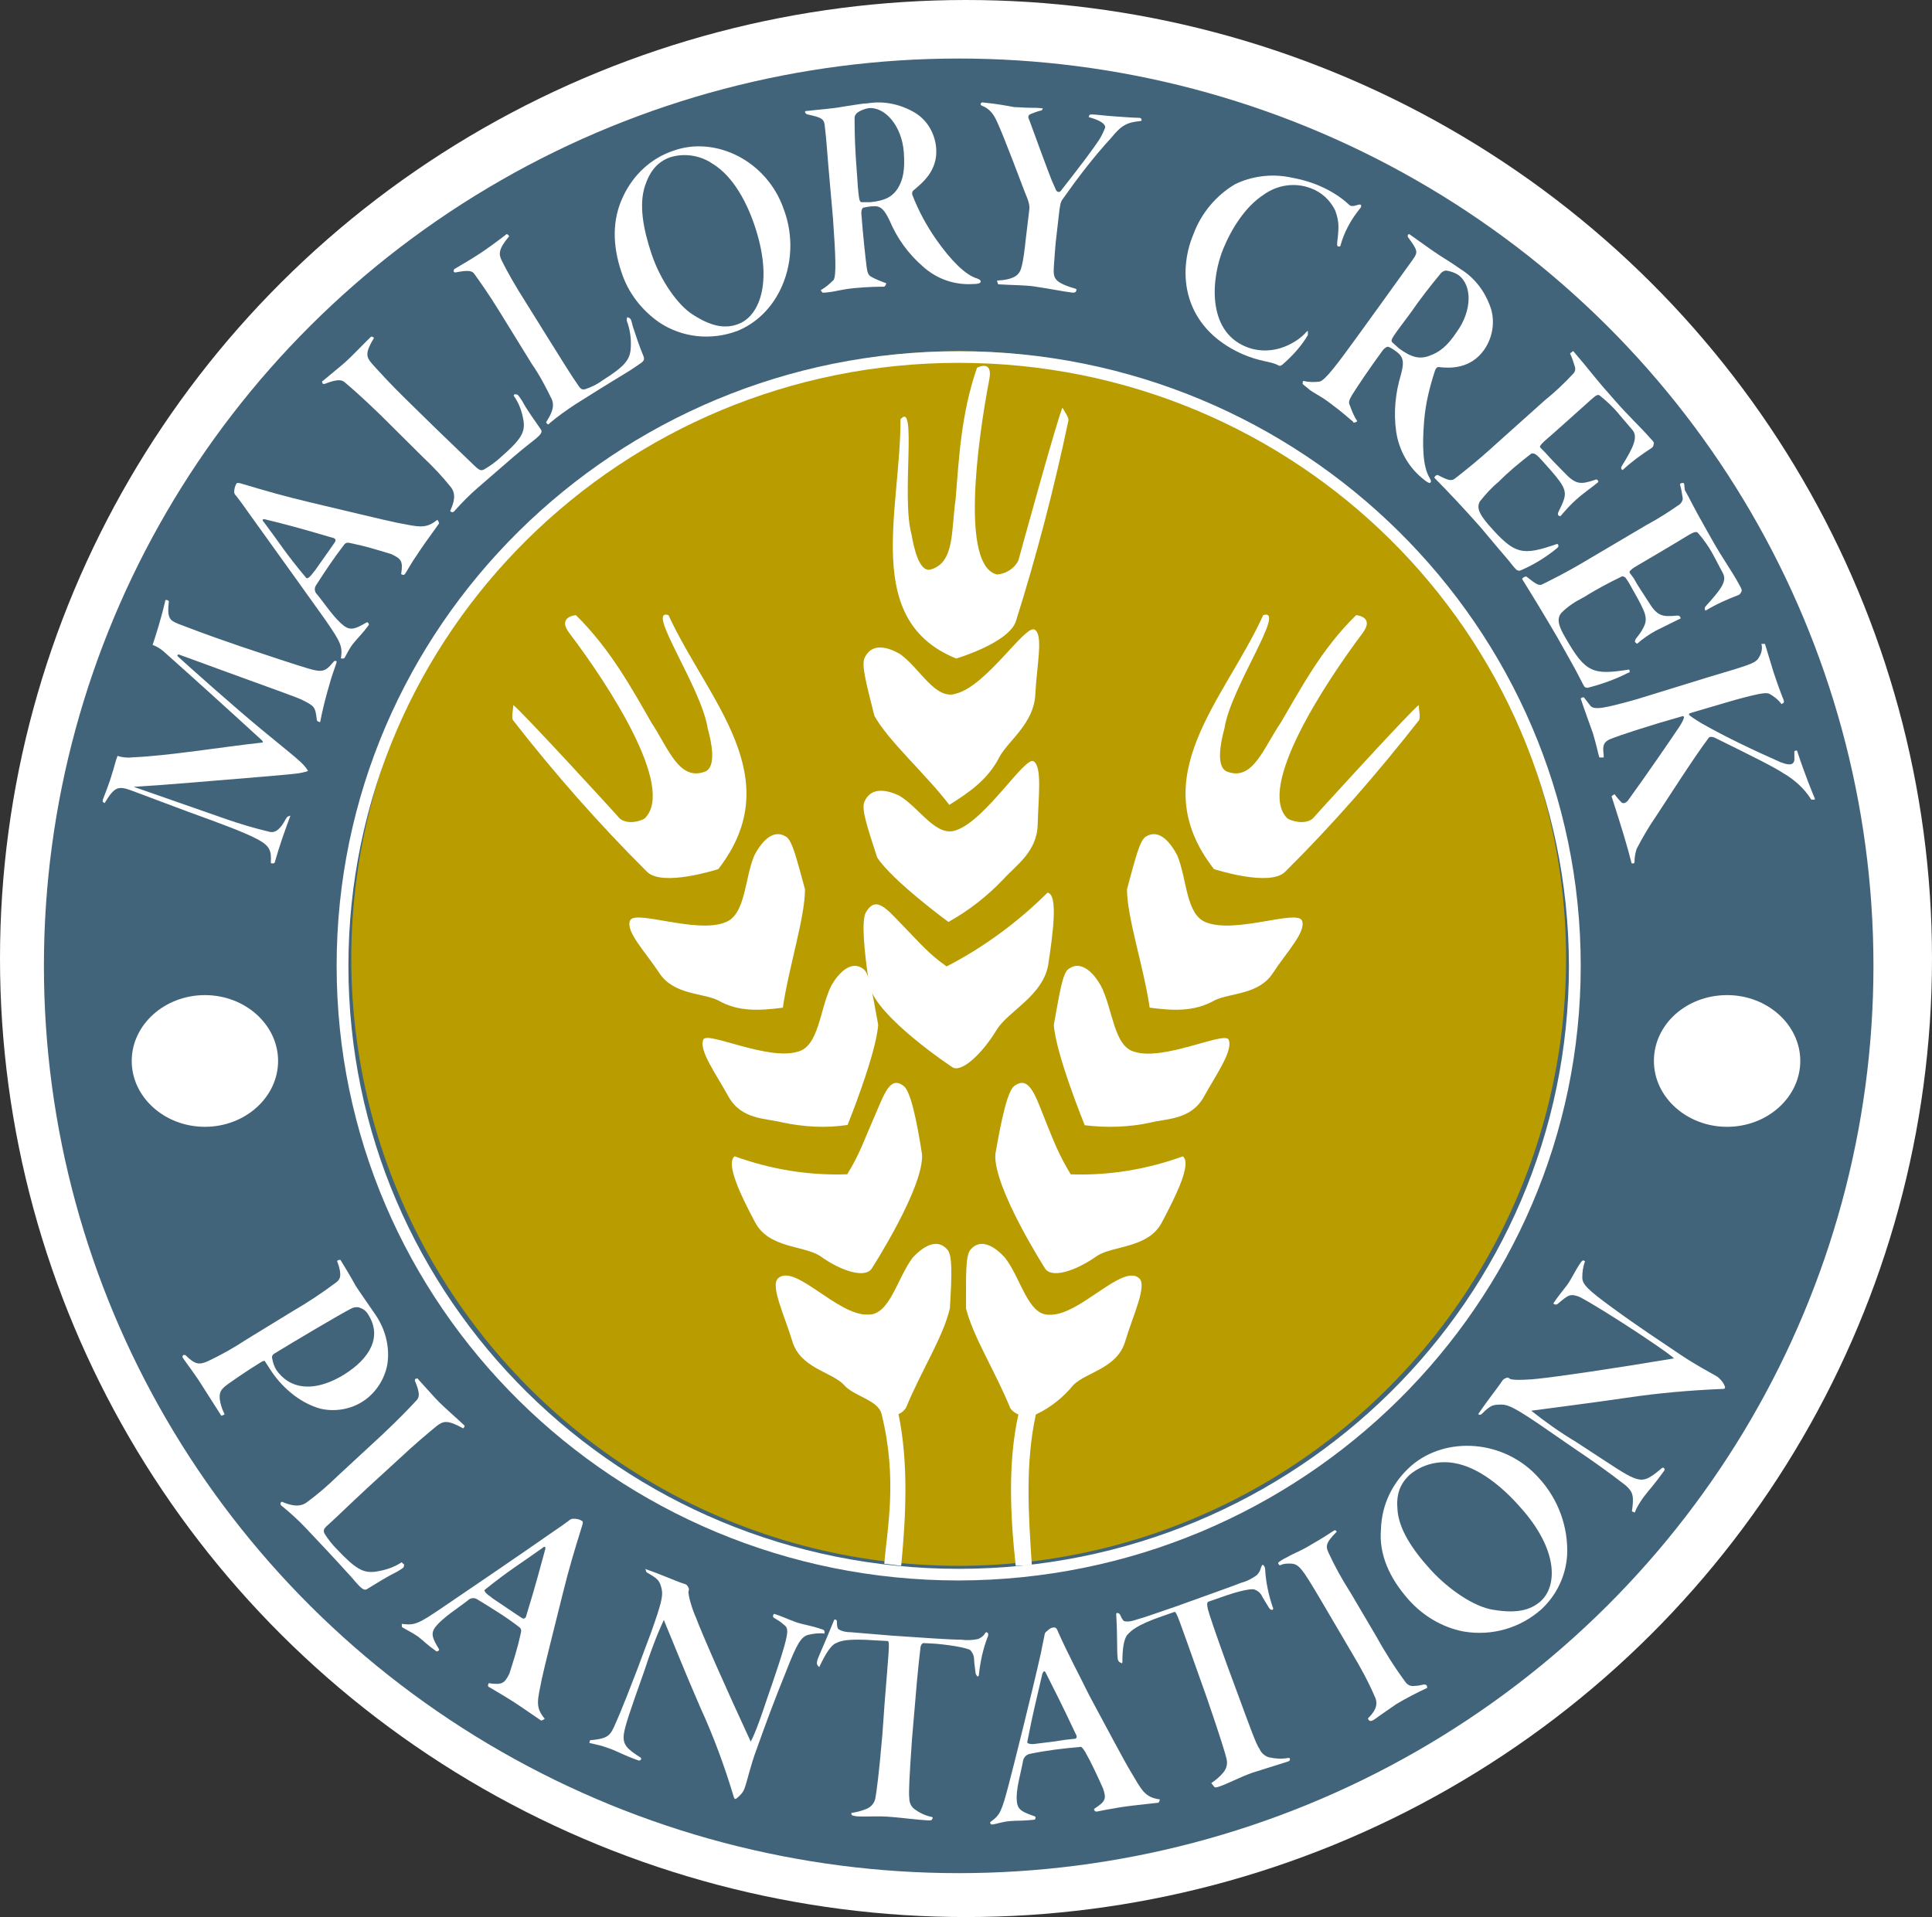 <?xml version="1.0" encoding="UTF-8"?>
<svg width="132px" height="131px" viewBox="0 0 132 131" version="1.1" xmlns="http://www.w3.org/2000/svg" xmlns:xlink="http://www.w3.org/1999/xlink">
    <rect x="0" y="0" width="132" height="131" fill="#333333" stroke="none"/>
    <!-- Generator: Sketch 63.1 (92452) - https://sketch.com -->
    <title>image-logo-mcp</title>
    <desc>Created with Sketch.</desc>
    <g id="Symbols" stroke="none" stroke-width="1" fill="none" fill-rule="evenodd">
        <g id="Nav" transform="translate(-633, -22)" fill-rule="nonzero">
            <g id="logo-mcp" transform="translate(633, 22)">
                <ellipse id="Oval" fill="#FFFFFF" cx="66" cy="65.5" rx="66" ry="65.5"></ellipse>
                <ellipse id="Oval" fill="#42647A" cx="65.5" cy="66" rx="62.5" ry="62"></ellipse>
                <circle id="Oval" fill="#B89C00" cx="65.5" cy="65.5" r="41.5"></circle>
                <path d="M65.5,108 C42.026,108 23,89.198 23,66 C23,42.802 42.026,24 65.5,24 C88.974,24 108,42.802 108,66 L108,66 C108,89.151 88.974,107.953 65.5,108 Z M65.5,24.795 C42.499,24.795 23.805,43.223 23.805,66 C23.805,88.777 42.452,107.205 65.5,107.205 C88.548,107.205 107.195,88.777 107.195,66 C107.148,43.223 88.548,24.795 65.5,24.795 Z" id="Shape" fill="#FFFFFF"></path>
                <path d="M19.842,55.736 C19.472,56.744 19.103,57.752 18.78,58.904 C18.78,58.952 18.734,59 18.642,59 C18.55,59 18.503,59 18.503,58.952 C18.55,58.136 18.457,57.8 17.534,57.32 C16.611,56.84 15.043,56.264 12.92,55.496 L8.951,54.008 C8.029,53.672 7.798,53.816 7.152,54.872 C7.106,54.872 7.059,54.824 7.013,54.776 C7.059,54.584 6.967,54.728 7.013,54.68 C7.106,54.44 7.521,53.384 7.659,52.856 C7.798,52.472 7.89,51.992 8.029,51.656 C8.352,51.752 8.675,51.8 9.044,51.752 C11.489,51.656 15.227,51.032 17.904,50.744 C17.996,50.744 17.95,50.648 17.904,50.6 C15.919,48.776 13.058,46.184 11.166,44.504 C10.936,44.312 10.705,44.168 10.428,44.072 C10.659,43.352 10.982,42.392 11.305,41 C11.397,41 11.489,41 11.536,41.096 C11.397,42.296 11.628,42.392 12.182,42.632 C12.828,42.872 13.889,43.304 16.427,44.168 C18.134,44.744 20.303,45.464 21.134,45.704 C21.964,45.944 22.241,45.896 22.703,45.32 C22.841,45.176 22.841,45.128 22.979,45.176 C23.026,45.176 22.979,45.272 22.979,45.32 C22.795,45.848 22.61,46.376 22.472,46.904 C22.333,47.336 22.01,48.584 21.872,49.352 L21.734,49.304 C21.641,49.256 21.641,49.208 21.641,49.16 C21.549,48.296 21.457,48.248 20.718,47.864 C20.257,47.624 19.334,47.336 12.274,44.744 C12.182,44.696 12.089,44.744 12.135,44.84 C12.643,45.32 16.15,48.44 17.904,49.88 C19.657,51.32 20.257,51.8 20.395,51.944 C20.626,52.136 20.857,52.376 21.041,52.664 C21.041,52.712 20.811,52.76 20.58,52.808 C20.442,52.856 19.426,52.952 18.273,53.048 C14.166,53.384 11.536,53.624 9.136,53.768 L15.458,55.976 C16.427,56.312 17.396,56.6 18.411,56.84 C18.78,56.936 19.149,56.696 19.519,55.976 C19.611,55.832 19.657,55.784 19.703,55.784 L19.842,55.736 Z" id="Path" fill="#FFFFFF"></path>
                <path d="M16.141,33.069 C16.189,32.977 16.283,32.977 16.566,33.069 C18.263,33.571 19.347,33.891 21.279,34.349 C23.024,34.76 26.418,35.583 27.125,35.72 C28.586,35.994 29.057,36.177 29.859,35.537 C29.906,35.491 30,35.72 30,35.766 C29.01,37.137 28.822,37.411 28.492,37.914 C28.162,38.371 27.785,39.057 27.69,39.194 C27.643,39.24 27.643,39.286 27.549,39.286 C27.502,39.286 27.455,39.24 27.407,39.24 C27.549,38.326 27.407,38.189 26.747,37.869 C25.852,37.594 24.956,37.32 24.061,37.137 C23.731,37.046 23.636,37.091 23.542,37.183 C22.835,38.097 22.222,39.011 21.609,39.971 C21.468,40.154 21.468,40.429 21.657,40.611 C22.222,41.297 22.835,42.257 23.495,42.76 C23.966,43.126 24.343,42.943 25.051,42.531 C25.145,42.486 25.239,42.669 25.192,42.714 C24.721,43.354 24.485,43.537 24.155,43.949 C23.825,44.36 23.684,44.726 23.542,44.954 C23.495,45 23.495,45 23.401,45 C23.306,45 23.259,45 23.306,44.909 C23.401,44.131 23.259,43.857 22.222,42.349 C21.609,41.48 18.357,36.954 16.848,34.851 C16.566,34.44 16.283,34.074 16.141,33.891 C16.047,33.8 16,33.709 16,33.617 C16,33.434 16.047,33.251 16.141,33.069 L16.141,33.069 Z M21.421,39.103 C21.515,39.011 21.657,38.783 22.081,38.189 C22.411,37.731 22.599,37.457 22.882,37.046 C22.976,36.909 22.929,36.771 22.646,36.726 C20.478,36.086 19.441,35.811 18.121,35.491 C17.933,35.446 17.886,35.537 18.027,35.674 C19.158,37.183 19.488,37.777 20.902,39.469 C20.949,39.56 21.091,39.56 21.421,39.103 L21.421,39.103 Z" id="Shape" fill="#FFFFFF"></path>
                <path d="M35.149,26.955 C35.197,26.91 35.197,26.955 35.293,26.955 C35.39,26.955 35.438,27.045 35.679,27.404 C36.017,28.034 36.451,28.618 36.885,29.247 C37.029,29.427 37.029,29.517 36.933,29.652 C36.836,29.787 36.692,29.921 36.113,30.371 C35.534,30.82 34.907,31.36 32.689,33.292 C32.11,33.787 31.58,34.326 31.098,34.865 C31.049,34.955 30.953,35 30.905,35 C30.857,35 30.76,34.955 30.76,34.91 C31.001,34.371 31.194,33.787 30.808,33.292 C30.23,32.573 29.603,31.899 28.928,31.27 L25.986,28.348 C24.829,27.225 24.009,26.506 23.527,26.101 C23.334,25.966 23.093,25.876 22.176,26.236 C22.128,26.236 22.032,26.236 22.032,26.191 L22.032,26.146 C21.983,26.101 21.983,26.056 22.08,26.011 C22.514,25.652 22.948,25.292 23.43,24.888 C24.154,24.258 24.829,23.494 25.359,23 C25.456,23 25.504,23.045 25.552,23.09 C24.925,24.124 25.022,24.393 25.407,24.843 C25.89,25.382 26.709,26.281 27.722,27.27 L29.651,29.157 C31.146,30.596 32.159,31.584 32.448,31.854 C32.786,32.169 32.882,32.169 33.075,32.079 C33.461,31.854 33.846,31.584 34.184,31.27 C35.583,30.056 35.872,29.562 35.775,28.798 C35.679,28.169 35.486,27.584 35.1,27.045 C35.1,27 35.1,27 35.149,26.955 L35.149,26.955 Z" id="Path" fill="#FFFFFF"></path>
                <path d="M42.868,21.688 C42.913,21.688 42.913,21.688 43.003,21.734 C43.093,21.78 43.139,21.872 43.229,22.285 C43.454,22.973 43.68,23.661 43.951,24.303 C44.041,24.532 43.996,24.624 43.906,24.716 C43.815,24.808 43.59,24.945 43.048,25.312 C42.462,25.679 41.74,26.092 39.348,27.606 C38.716,28.019 38.13,28.432 37.588,28.89 C37.498,28.982 37.453,29.028 37.408,28.982 C37.363,28.936 37.317,28.89 37.317,28.844 C37.633,28.34 37.949,27.789 37.678,27.239 C37.272,26.413 36.866,25.633 36.325,24.853 L34.204,21.413 C33.392,20.083 32.76,19.211 32.399,18.706 C32.263,18.523 32.038,18.431 31.135,18.615 C31.09,18.615 31.045,18.615 31,18.569 L31,18.523 C31,18.477 31,18.431 31.045,18.385 C31.496,18.11 31.993,17.835 32.489,17.514 C33.301,17.009 34.068,16.413 34.61,16 C34.7,16 34.745,16.092 34.79,16.138 C34.023,17.055 34.068,17.376 34.294,17.835 C34.61,18.477 35.197,19.532 35.964,20.725 L37.363,22.973 C38.446,24.716 39.168,25.863 39.438,26.23 C39.664,26.597 39.754,26.642 39.98,26.597 C40.386,26.459 40.792,26.276 41.153,26 C42.687,25.037 43.048,24.578 43.093,23.798 C43.139,23.156 43.048,22.514 42.823,21.918 C42.823,21.734 42.823,21.688 42.868,21.688 L42.868,21.688 Z" id="Path" fill="#FFFFFF"></path>
                <path d="M46.024,10.294 C48.897,9.271 52.408,10.992 53.547,14.295 C54.231,16.11 54.14,18.157 53.274,19.878 C52.636,21.134 51.632,22.111 50.356,22.623 C48.578,23.274 46.617,23.088 45.021,22.018 C43.836,21.181 42.924,20.017 42.468,18.622 C41.83,16.761 41.83,14.993 42.559,13.458 C43.243,11.969 44.474,10.806 46.024,10.294 L46.024,10.294 Z M45.751,10.759 C44.884,11.085 44.383,11.736 44.064,12.713 C43.653,13.97 43.927,15.598 44.52,17.366 C45.112,19.134 46.298,20.855 47.347,21.506 C48.714,22.39 49.626,22.437 50.401,22.158 C51.86,21.646 52.818,19.366 51.632,15.644 C51.085,13.923 50.128,12.062 48.669,11.178 C47.848,10.62 46.754,10.434 45.751,10.759 L45.751,10.759 Z" id="Shape" fill="#FFFFFF"></path>
                <path d="M55.024,7.715 C54.978,7.622 54.978,7.575 55.208,7.575 C55.945,7.482 56.82,7.435 57.557,7.296 C58.525,7.156 58.939,7.063 59.262,7.063 C60.367,6.876 61.519,7.109 62.532,7.715 C63.361,8.227 63.868,9.112 63.96,10.09 C64.098,11.674 62.993,12.512 62.394,13.025 C62.302,13.118 62.302,13.258 62.348,13.351 C62.762,14.422 63.315,15.447 64.006,16.425 C64.927,17.729 65.941,18.801 66.77,19.033 C67,19.127 67,19.173 67,19.266 C67,19.313 66.908,19.406 66.539,19.406 C65.25,19.499 64.006,19.08 63.039,18.195 C62.071,17.357 61.288,16.285 60.782,15.074 C60.459,14.422 60.229,14.05 59.676,14.096 C59.446,14.096 59.216,14.143 58.985,14.189 C58.893,14.236 58.847,14.376 58.847,14.562 C58.985,16.332 59.124,17.543 59.216,18.288 C59.262,18.661 59.354,18.801 59.492,18.894 C59.814,19.08 60.183,19.22 60.551,19.36 C60.551,19.406 60.505,19.499 60.459,19.546 C60.459,19.592 60.367,19.592 60.367,19.592 C60.137,19.592 59.4,19.592 58.387,19.686 C57.465,19.779 57.097,19.918 56.636,19.965 C56.268,20.012 56.176,20.012 56.176,19.965 C56.13,19.918 56.083,19.872 56.083,19.825 C56.406,19.639 56.682,19.406 56.959,19.127 C57.143,18.801 57.097,17.543 56.913,14.935 L56.682,12.326 C56.544,10.836 56.452,9.345 56.36,8.693 C56.314,8.134 56.222,8.041 55.116,7.808 L55.024,7.715 Z M61.749,10.37 C61.611,8.646 60.505,7.296 59.354,7.389 C59.077,7.435 58.847,7.528 58.617,7.668 C58.479,7.761 58.387,7.901 58.387,8.087 C58.387,9.252 58.433,10.37 58.525,11.534 C58.663,13.677 58.709,13.77 58.847,13.817 C59.031,13.817 59.262,13.817 59.446,13.817 C60.459,13.723 60.966,13.444 61.334,12.885 C61.703,12.279 61.841,11.627 61.749,10.37 L61.749,10.37 Z" id="Shape" fill="#FFFFFF"></path>
                <path d="M71.252,7.364 C71.252,7.455 71.206,7.501 71.159,7.547 C70.925,7.592 70.692,7.683 70.458,7.774 C70.224,7.865 70.224,8.002 70.318,8.184 C70.879,9.733 71.673,11.874 71.86,12.329 C71.953,12.557 72.047,12.739 72.14,12.967 C72.234,13.149 72.374,13.149 72.467,13.058 C73.963,11.145 74.57,10.325 74.944,9.778 C75.178,9.46 75.365,9.095 75.505,8.731 C75.552,8.503 75.225,8.23 74.383,8.002 L74.43,7.865 C74.477,7.82 74.524,7.82 74.617,7.82 C74.804,7.82 75.552,7.911 76.206,7.957 C76.86,8.002 77.468,8.048 77.748,8.048 C77.935,8.048 77.982,8.093 77.982,8.139 C78.028,8.23 77.982,8.275 77.888,8.275 C77,8.366 76.626,8.549 75.926,9.414 C74.711,10.735 73.636,12.147 72.608,13.604 C72.467,13.787 72.421,13.969 72.327,14.834 L72.187,16.064 C72.094,16.747 72.047,17.658 72,18.25 C71.953,19.07 72.047,19.298 73.542,19.753 C73.542,19.844 73.542,19.89 73.496,19.936 C73.449,19.981 73.402,20.027 73.168,19.981 C72.748,19.936 71.58,19.708 70.645,19.571 C69.991,19.48 69.009,19.48 68.355,19.435 C68.215,19.435 68.168,19.435 68.168,19.343 C68.168,19.298 68.122,19.252 68.122,19.207 C68.122,19.161 68.168,19.161 68.262,19.161 C69.056,19.116 69.43,18.888 69.57,18.706 C69.757,18.524 69.897,18.114 70.084,16.337 L70.318,14.379 C70.365,14.06 70.318,13.832 69.991,13.058 C68.822,9.961 68.168,8.321 67.935,7.957 C67.748,7.638 67.467,7.364 67.093,7.228 C67,7.182 67,7.137 67,7.137 C67,7.091 67,7.046 67.047,7.046 C67.047,7 67.093,7 67.14,7 C68.075,7.091 68.822,7.228 69.29,7.319 C69.523,7.319 69.991,7.364 70.411,7.364 C70.692,7.364 70.972,7.364 71.252,7.41 C71.252,7.273 71.252,7.273 71.252,7.364 L71.252,7.364 Z" id="Path" fill="#FFFFFF"></path>
                <path d="M81.543,15.993 C82.076,14.559 83.097,13.349 84.385,12.587 C85.495,12.05 86.783,11.87 88.026,12.094 C88.781,12.229 89.492,12.408 90.202,12.722 C90.913,13.035 91.579,13.439 92.156,13.976 C92.289,14.111 92.423,14.111 92.867,13.976 C92.911,13.976 92.956,13.976 93,14.021 C93,14.021 93,14.021 93,14.021 C93,14.066 93,14.156 92.956,14.2 C92.334,14.962 91.845,15.814 91.579,16.8 C91.579,16.844 91.535,16.844 91.446,16.844 C91.357,16.844 91.357,16.755 91.357,16.62 C91.401,16.262 91.446,15.858 91.446,15.5 C91.446,15.097 91.357,14.738 91.224,14.38 C90.868,13.663 90.291,13.125 89.536,12.856 C88.47,12.453 87.271,12.632 86.339,13.304 C85.095,14.111 84.163,15.59 83.585,16.979 C82.786,18.906 82.386,22.58 85.14,23.7 C86.028,24.059 87.005,24.014 87.849,23.656 C88.382,23.432 88.87,23.118 89.27,22.67 C89.314,22.625 89.359,22.58 89.359,22.67 C89.359,22.759 89.359,22.804 89.359,22.894 C88.914,23.656 88.293,24.328 87.627,24.91 C87.449,25.045 87.405,25 87.316,24.955 C86.827,24.686 86.117,24.731 84.873,24.193 C80.788,22.356 80.432,18.637 81.543,15.993 L81.543,15.993 Z" id="Path" fill="#FFFFFF"></path>
                <path d="M96.182,16.09 C96.229,15.995 96.229,15.948 96.415,16.09 C97.021,16.515 97.721,17.036 98.374,17.462 C99.213,17.982 99.54,18.219 99.819,18.408 C100.799,19.024 101.498,19.97 101.871,21.106 C102.151,22.052 101.965,23.093 101.405,23.898 C100.472,25.223 99.073,25.175 98.28,25.081 C98.187,25.081 98.094,25.175 98.047,25.317 C97.674,26.453 97.394,27.589 97.301,28.772 C97.161,30.428 97.208,31.895 97.674,32.652 C97.814,32.889 97.768,32.936 97.721,32.984 C97.674,33.031 97.534,32.984 97.255,32.747 C96.229,31.942 95.576,30.759 95.389,29.482 C95.203,28.157 95.342,26.832 95.716,25.601 C95.902,24.891 95.949,24.466 95.482,24.087 C95.296,23.945 95.109,23.803 94.876,23.708 C94.783,23.661 94.643,23.756 94.503,23.898 C93.43,25.365 92.777,26.358 92.358,27.021 C92.171,27.352 92.125,27.494 92.218,27.683 C92.358,28.062 92.498,28.441 92.731,28.772 C92.684,28.819 92.638,28.867 92.544,28.867 C92.498,28.914 92.451,28.867 92.451,28.819 C92.264,28.677 91.705,28.157 90.865,27.541 C90.119,26.974 89.746,26.879 89.373,26.548 C89.093,26.311 89,26.264 89,26.216 C89,26.169 89,26.075 89.047,26.027 C89.42,26.122 89.793,26.122 90.166,26.075 C90.539,25.98 91.332,24.939 92.871,22.809 L94.41,20.68 C95.296,19.449 96.182,18.219 96.555,17.699 C96.881,17.225 96.881,17.131 96.182,16.184 L96.182,16.09 Z M99.54,22.667 C100.566,21.248 100.612,19.497 99.633,18.787 C99.4,18.645 99.167,18.55 98.887,18.503 C98.747,18.456 98.56,18.55 98.467,18.645 C97.721,19.544 97.021,20.443 96.368,21.39 C95.063,23.141 95.016,23.188 95.109,23.377 C95.249,23.519 95.436,23.661 95.576,23.803 C96.415,24.418 96.975,24.56 97.628,24.324 C98.327,24.087 98.887,23.661 99.54,22.667 L99.54,22.667 Z" id="Shape" fill="#FFFFFF"></path>
                <path d="M105.583,30.934 C105.959,31.363 106.43,31.839 106.854,32.268 C107.655,33.124 107.984,33.124 108.973,32.791 C109.068,32.744 109.162,32.744 109.209,32.934 C108.879,33.22 108.173,33.696 107.655,34.172 C107.278,34.505 106.948,34.886 106.619,35.267 C106.572,35.267 106.524,35.267 106.477,35.219 C106.43,35.172 106.43,35.076 106.477,34.981 C106.619,34.696 106.76,34.41 106.854,34.124 C106.948,33.791 106.995,33.458 106.524,32.839 C106.242,32.458 105.865,32.029 105.347,31.458 C105.206,31.315 105.064,31.125 104.876,31.03 C104.829,30.982 104.735,30.982 104.641,30.982 C103.84,31.601 103.086,32.22 102.38,32.934 C101.909,33.315 101.485,33.791 101.108,34.267 C100.873,34.696 101.061,35.124 101.721,35.886 C103.51,37.933 104.028,37.981 106.383,37.171 C106.43,37.171 106.477,37.219 106.477,37.314 C106.477,37.362 106.477,37.362 106.383,37.457 C105.63,38.076 104.782,38.599 103.887,38.98 C103.746,39.028 103.699,38.98 103.604,38.933 C103.557,38.885 103.416,38.742 103.086,38.314 C102.71,37.885 101.956,36.981 101.155,36.029 C99.978,34.696 98.895,33.553 98,32.648 C98,32.601 98.047,32.553 98.094,32.506 C98.141,32.458 98.188,32.458 98.235,32.458 C98.942,32.839 99.177,32.886 99.413,32.696 C99.648,32.506 100.732,31.696 102.239,30.316 L105.535,27.364 C106.242,26.793 106.901,26.174 107.513,25.507 C107.608,25.412 107.655,25.221 107.608,25.079 C107.513,24.793 107.419,24.46 107.278,24.174 C107.278,24.126 107.278,24.126 107.372,24.079 L107.419,24.031 C107.466,23.984 107.513,23.984 107.561,24.079 L107.843,24.412 C108.22,24.841 108.691,25.46 109.539,26.459 L110.292,27.316 C111.281,28.459 112.082,29.173 112.741,29.935 C113.024,30.22 113.024,30.268 112.977,30.363 C112.977,30.506 112.882,30.601 112.788,30.649 C112.129,31.077 111.47,31.553 110.857,32.125 C110.716,32.029 110.763,31.934 110.81,31.839 C111.611,30.554 111.941,29.839 111.517,29.363 L110.622,28.316 C110.245,27.84 109.774,27.411 109.303,27.031 C109.162,26.935 109.068,26.983 108.644,27.364 C107.419,28.459 106.477,29.316 105.488,30.173 C105.253,30.411 105.159,30.506 105.253,30.601 L105.583,30.934 Z" id="Path" fill="#FFFFFF"></path>
                <path d="M111.628,39.527 C111.911,40.054 112.287,40.581 112.617,41.108 C113.229,42.114 113.559,42.162 114.595,42.066 C114.689,42.066 114.783,42.066 114.83,42.257 C114.453,42.449 113.653,42.832 113.088,43.12 C112.664,43.359 112.24,43.647 111.864,43.982 C111.817,43.982 111.769,43.934 111.722,43.886 C111.675,43.838 111.722,43.743 111.769,43.647 C111.958,43.407 112.146,43.168 112.287,42.88 C112.429,42.593 112.57,42.257 112.24,41.587 C112.052,41.156 111.769,40.677 111.393,40.006 C111.299,39.814 111.157,39.623 111.063,39.479 C111.016,39.431 110.922,39.383 110.828,39.383 C109.933,39.814 109.038,40.293 108.191,40.82 C107.626,41.108 107.108,41.443 106.684,41.874 C106.354,42.257 106.449,42.737 106.967,43.599 C108.332,45.994 108.85,46.138 111.299,45.754 C111.346,45.802 111.346,45.85 111.346,45.898 C111.346,45.946 111.346,45.946 111.204,45.994 C110.357,46.425 109.415,46.76 108.473,47 C108.332,47 108.285,46.952 108.238,46.904 C108.191,46.808 108.097,46.665 107.861,46.186 C107.626,45.707 107.014,44.653 106.401,43.551 C105.507,42.018 104.659,40.629 104,39.575 C104,39.527 104.047,39.479 104.141,39.431 C104.235,39.383 104.283,39.383 104.33,39.431 C104.989,39.958 105.177,40.054 105.413,39.91 C105.695,39.766 106.919,39.192 108.662,38.138 L112.476,35.886 C113.276,35.455 114.03,34.976 114.783,34.449 C114.877,34.353 114.971,34.21 114.971,34.066 C114.924,33.731 114.877,33.443 114.783,33.108 C114.783,33.06 114.783,33.06 114.877,33.012 L114.924,33.012 C114.971,33.012 115.018,32.964 115.066,33.06 L115.113,33.491 C115.395,33.97 115.725,34.689 116.384,35.838 L116.949,36.844 C117.702,38.186 118.315,39 118.833,39.958 C119.021,40.293 119.021,40.341 118.974,40.437 C118.927,40.533 118.88,40.629 118.738,40.677 C117.985,40.964 117.232,41.299 116.525,41.731 C116.431,41.587 116.478,41.539 116.525,41.443 C117.561,40.293 118.032,39.719 117.702,39.144 L117.043,37.898 C116.761,37.371 116.384,36.844 116.007,36.413 C115.913,36.317 115.772,36.317 115.301,36.605 C113.888,37.467 112.805,38.09 111.675,38.76 C111.393,38.952 111.299,39.048 111.346,39.144 L111.628,39.527 Z" id="Path" fill="#FFFFFF"></path>
                <path d="M116.572,46.319 C119.609,45.42 119.853,45.325 120.098,45.041 C120.343,44.71 120.441,44.331 120.343,44 C120.392,44 120.49,44 120.588,44 C120.784,44.662 120.98,45.278 121.176,45.94 C121.617,47.265 121.813,47.691 121.862,47.833 C121.911,47.975 121.862,48.022 121.862,48.022 C121.813,48.069 121.764,48.069 121.715,48.117 C121.519,47.833 121.225,47.596 120.882,47.407 C120.686,47.312 120.245,47.36 118.531,47.833 L115.788,48.637 C115.494,48.732 115.396,48.732 115.396,48.826 C115.445,48.921 115.739,49.11 116.278,49.442 C118.041,50.435 119.853,51.287 121.666,52.091 C122.4,52.375 122.547,52.186 122.596,51.95 C122.596,51.76 122.596,51.524 122.596,51.334 L122.694,51.287 C122.792,51.287 122.792,51.287 122.792,51.334 C123.331,52.991 123.87,54.268 123.968,54.505 C124.017,54.599 124.017,54.647 123.919,54.647 C123.821,54.647 123.723,54.647 123.723,54.599 C123.282,53.89 122.596,53.274 121.862,52.849 C121.225,52.423 119.706,51.666 117.11,50.388 C116.964,50.341 116.817,50.341 116.768,50.388 C115.788,51.666 113.682,54.978 113.143,55.782 C112.653,56.492 112.212,57.249 111.821,58.006 C111.723,58.29 111.674,58.621 111.674,58.905 C111.674,59 111.625,59 111.527,59 L111.478,59 C111.135,57.675 110.939,57.013 110.106,54.41 L110.302,54.268 C110.449,54.457 110.596,54.647 110.792,54.836 C110.89,54.931 111.086,54.883 111.233,54.694 C112.506,52.943 114.319,50.293 114.759,49.631 C115.004,49.252 115.053,49.063 115.053,49.016 C115.053,48.921 114.955,48.921 114.857,48.968 L113.388,49.394 C110.743,50.199 110.204,50.435 109.959,50.53 C109.616,50.719 109.469,50.861 109.567,51.571 C109.567,51.618 109.567,51.666 109.567,51.76 L109.274,51.76 C109.176,51.476 109.127,51.098 108.833,50.104 C108.637,49.536 108.294,48.637 108,47.738 C108,47.691 108.196,47.596 108.245,47.691 C108.392,47.88 108.539,48.069 108.686,48.259 C108.98,48.495 109.469,48.448 111.821,47.785 L116.572,46.319 Z" id="Path" fill="#FFFFFF"></path>
                <g id="Plantation" transform="translate(12, 86)" fill="#FFFFFF">
                    <path d="M0.66,6.593 C1.319,7.243 1.602,7.289 2.214,7.011 C3.109,6.593 4.004,6.082 4.852,5.525 L7.962,3.621 C8.998,3.018 9.988,2.368 10.977,1.625 C11.212,1.439 11.401,1.207 11.071,0.279 C11.024,0.186 11.024,0.139 11.071,0.139 C11.118,0.093 11.165,0.093 11.26,0.093 C11.495,0.464 11.966,1.254 12.296,1.857 C12.532,2.229 13.285,3.296 13.662,3.854 C14.322,4.829 14.652,6.036 14.463,7.243 C14.275,8.264 13.662,9.193 12.814,9.75 C11.966,10.307 10.883,10.493 9.893,10.261 C8.386,9.843 7.161,8.682 6.454,7.568 C6.313,7.336 6.172,7.15 6.124,7.057 C6.077,6.964 6.03,6.964 5.795,7.104 C4.9,7.661 4.287,8.079 3.628,8.543 C3.109,8.914 2.968,9.1 3.015,9.611 C3.062,9.936 3.156,10.261 3.298,10.539 C3.345,10.632 3.345,10.679 3.298,10.679 C3.251,10.679 3.156,10.771 3.109,10.725 L1.837,8.729 C1.319,7.893 0.801,7.243 0.518,6.825 C0.424,6.686 0.471,6.686 0.518,6.593 L0.66,6.593 Z M11.495,7.939 C13.285,6.825 14.133,5.339 13.144,3.807 C13.003,3.575 12.814,3.436 12.532,3.343 C12.343,3.296 12.108,3.343 11.966,3.436 C11.307,3.761 7.868,5.804 6.737,6.5 C6.643,6.546 6.548,6.686 6.596,6.825 C6.643,7.104 6.737,7.382 6.878,7.614 C7.067,7.893 7.349,8.171 7.632,8.357 C8.716,9.054 10.129,8.775 11.495,7.939 L11.495,7.939 Z" id="Shape"></path>
                    <path d="M15.594,20.893 C15.641,20.939 15.594,20.939 15.594,21.032 C15.594,21.125 15.5,21.171 15.123,21.404 C14.463,21.729 13.804,22.146 13.191,22.518 C13.003,22.657 12.908,22.657 12.767,22.564 C12.626,22.471 12.484,22.332 12.013,21.775 C11.542,21.264 10.977,20.614 8.951,18.479 C8.433,17.921 7.868,17.411 7.302,16.946 C7.208,16.9 7.161,16.807 7.161,16.761 C7.161,16.714 7.208,16.621 7.255,16.621 C7.82,16.854 8.433,17.039 8.951,16.668 C9.705,16.111 10.412,15.507 11.071,14.857 L14.133,12.025 C15.311,10.911 16.065,10.121 16.489,9.657 C16.63,9.471 16.724,9.239 16.348,8.357 C16.348,8.311 16.348,8.218 16.395,8.218 L16.442,8.218 C16.489,8.171 16.536,8.171 16.583,8.264 C16.96,8.682 17.337,9.1 17.761,9.564 C18.42,10.261 19.221,10.911 19.74,11.421 C19.74,11.514 19.692,11.561 19.645,11.607 C18.562,11.004 18.279,11.096 17.808,11.468 C17.243,11.932 16.3,12.721 15.264,13.696 L13.285,15.507 C11.731,16.946 10.741,17.921 10.412,18.2 C10.082,18.479 10.082,18.618 10.176,18.804 C10.412,19.175 10.694,19.546 11.024,19.871 C12.296,21.218 12.814,21.496 13.615,21.404 C14.275,21.311 14.887,21.125 15.452,20.754 C15.5,20.846 15.547,20.846 15.594,20.893 L15.594,20.893 Z" id="Path"></path>
                    <path d="M27.748,17.921 C27.843,17.968 27.843,18.061 27.748,18.339 C27.23,20.011 26.9,21.079 26.429,22.982 C26.005,24.7 25.157,28.043 25.016,28.739 C24.733,30.179 24.545,30.643 25.204,31.432 C25.252,31.479 25.016,31.571 24.969,31.571 C23.556,30.596 23.273,30.411 22.755,30.086 C22.236,29.761 21.577,29.389 21.436,29.296 C21.388,29.296 21.341,29.25 21.341,29.157 C21.341,29.111 21.388,29.064 21.388,29.018 C22.331,29.157 22.472,29.018 22.802,28.368 C23.084,27.486 23.367,26.604 23.556,25.721 C23.65,25.396 23.603,25.304 23.508,25.211 C22.613,24.514 21.624,23.911 20.635,23.307 C20.446,23.168 20.164,23.168 19.975,23.354 C19.268,23.911 18.279,24.514 17.761,25.164 C17.384,25.629 17.572,26 17.996,26.696 C18.044,26.789 17.855,26.882 17.808,26.836 C17.148,26.371 16.96,26.139 16.536,25.814 C16.112,25.536 15.735,25.35 15.5,25.211 C15.452,25.164 15.452,25.164 15.452,25.071 C15.452,24.979 15.452,24.932 15.547,24.979 C16.348,25.071 16.63,24.932 18.138,23.911 C19.033,23.307 23.744,20.104 25.864,18.618 C26.288,18.339 26.665,18.061 26.853,17.921 C26.948,17.829 27.042,17.782 27.183,17.782 C27.419,17.782 27.607,17.829 27.748,17.921 L27.748,17.921 Z M21.53,23.121 C21.624,23.214 21.86,23.354 22.472,23.771 C22.943,24.096 23.226,24.282 23.65,24.561 C23.791,24.654 23.932,24.607 23.98,24.329 C24.639,22.193 24.875,21.218 25.252,19.871 C25.299,19.686 25.204,19.639 25.063,19.779 C23.508,20.893 22.896,21.218 21.153,22.611 C21.059,22.657 21.059,22.796 21.53,23.121 L21.53,23.121 Z" id="Shape"></path>
                    <path d="M32.083,21.218 C33.072,21.543 34.061,22.007 34.768,22.239 C34.862,22.239 34.956,22.332 35.004,22.425 C35.051,22.518 35.098,22.611 35.051,22.704 C34.956,22.936 35.38,24.189 35.522,24.468 C35.993,25.721 37.548,29.25 39.291,33.011 C39.385,32.825 39.62,32.454 40.374,30.179 C41.034,28.275 41.599,26.604 41.74,25.861 C41.835,25.396 41.788,25.164 41.552,25.025 C41.364,24.839 41.128,24.7 40.892,24.561 C40.798,24.514 40.798,24.421 40.845,24.329 L40.892,24.282 C41.364,24.421 41.835,24.654 42.353,24.839 C42.871,25.025 43.389,25.071 44.049,25.304 C44.237,25.35 44.332,25.396 44.332,25.489 L44.332,25.629 C43.955,25.582 43.578,25.629 43.201,25.721 C42.73,25.861 42.447,26.325 41.74,28.136 C40.892,30.225 40.327,31.757 39.715,33.475 C39.291,34.589 39.055,35.704 38.867,36.214 C38.772,36.493 38.537,36.725 38.301,36.911 C38.207,36.957 38.16,36.911 38.113,36.725 C37.5,34.682 36.747,32.639 35.852,30.689 C34.721,28.089 34.014,26.279 33.355,24.7 C32.836,25.814 32.412,26.975 32.036,28.136 C30.999,31.061 30.716,31.896 30.622,32.5 C30.528,33.243 30.858,33.521 31.8,34.125 L31.8,34.218 C31.8,34.264 31.706,34.311 31.659,34.311 C30.575,33.939 30.198,33.661 29.492,33.429 C29.115,33.289 28.691,33.196 28.267,33.104 C28.267,33.057 28.314,32.964 28.314,32.918 C29.35,32.825 29.633,32.686 29.916,32.082 C30.104,31.664 30.434,30.968 31.517,28.136 L32.507,25.489 C33.166,23.632 33.308,23.075 33.213,22.611 C33.072,22.007 32.978,21.914 32.271,21.496 C32.177,21.45 32.13,21.404 32.13,21.311 L32.083,21.218 Z" id="Path"></path>
                    <path d="M46.169,37.886 C46.499,37.839 46.876,37.746 47.205,37.607 C47.535,37.468 47.771,37.189 47.818,36.818 C47.865,36.586 48.053,35.286 48.289,32.5 L48.43,30.504 C48.713,26.882 48.807,26.232 48.666,26.139 L47.818,26.093 C45.839,25.954 45.415,26.139 45.132,26.279 C44.756,26.418 44.379,27.068 44.002,27.857 C44.002,27.95 43.955,27.904 43.908,27.857 C43.766,27.718 43.813,27.579 43.86,27.393 C44.002,27.021 44.426,26.093 44.991,24.7 C45.038,24.654 45.085,24.654 45.132,24.7 C45.18,24.746 45.18,24.746 45.18,24.839 C45.18,25.164 45.227,25.304 45.321,25.35 C45.556,25.489 45.839,25.536 46.122,25.536 C46.64,25.582 47.3,25.629 48.901,25.768 C50.974,25.907 52.859,26.046 53.66,26.046 C54.036,26.093 54.413,26.093 54.837,26 C55.026,25.907 55.167,25.814 55.261,25.675 C55.308,25.582 55.356,25.536 55.403,25.536 C55.45,25.536 55.45,25.582 55.497,25.582 C55.497,25.582 55.544,25.721 55.497,25.814 C55.167,26.65 54.979,27.532 54.884,28.414 C54.884,28.507 54.837,28.554 54.837,28.554 C54.79,28.554 54.743,28.554 54.743,28.507 C54.696,28.461 54.649,28.368 54.649,28.275 C54.602,27.904 54.555,27.579 54.555,27.439 C54.555,27.161 54.46,26.929 54.272,26.743 C54.084,26.65 53.424,26.464 51.964,26.325 L51.116,26.279 C50.974,26.279 50.88,26.464 50.88,26.696 C50.833,27.068 50.692,28.229 50.503,30.596 L50.315,32.779 C50.126,35.471 50.079,36.493 50.126,36.864 C50.126,37.143 50.22,37.421 50.456,37.607 C50.833,37.886 51.21,38.071 51.681,38.164 C51.728,38.211 51.728,38.211 51.728,38.257 L51.681,38.304 C51.681,38.396 51.587,38.396 51.398,38.396 C50.644,38.35 49.561,38.211 48.948,38.164 C47.959,38.071 47.252,38.164 46.546,38.118 C46.263,38.071 46.169,38.071 46.169,37.932 L46.169,37.886 Z" id="Path"></path>
                    <path d="M60.02,25.211 C60.114,25.211 60.208,25.257 60.302,25.536 C61.009,27.114 61.574,28.136 62.422,29.854 C63.27,31.432 64.872,34.45 65.249,35.054 C66.003,36.307 66.191,36.818 67.228,36.957 C67.275,36.957 67.18,37.189 67.133,37.189 C65.39,37.375 65.06,37.421 64.448,37.514 C63.883,37.607 63.129,37.746 62.94,37.793 C62.893,37.793 62.846,37.793 62.799,37.746 C62.752,37.7 62.752,37.654 62.752,37.607 C63.553,37.096 63.6,36.911 63.364,36.214 C62.988,35.379 62.611,34.543 62.14,33.707 C61.951,33.429 61.904,33.336 61.763,33.382 C60.632,33.475 59.501,33.614 58.371,33.846 C58.135,33.893 57.947,34.079 57.9,34.311 C57.758,35.146 57.381,36.307 57.476,37.096 C57.523,37.7 57.9,37.839 58.7,38.118 C58.795,38.164 58.748,38.35 58.653,38.35 C57.805,38.443 57.523,38.396 57.004,38.443 C56.486,38.489 56.109,38.629 55.827,38.675 C55.732,38.675 55.732,38.675 55.685,38.629 C55.638,38.582 55.638,38.536 55.685,38.489 C56.345,38.025 56.439,37.746 56.91,35.982 C57.193,34.914 58.559,29.482 59.124,26.929 C59.219,26.418 59.313,26 59.36,25.768 C59.36,25.675 59.407,25.536 59.501,25.489 C59.69,25.304 59.831,25.211 60.02,25.211 L60.02,25.211 Z M58.842,33.15 L59.972,33.011 C60.538,32.918 60.868,32.871 61.386,32.825 C61.574,32.825 61.621,32.686 61.48,32.454 C60.538,30.457 60.067,29.529 59.454,28.321 C59.36,28.136 59.313,28.182 59.219,28.368 C58.795,30.225 58.606,30.875 58.182,33.057 C58.182,33.104 58.324,33.243 58.842,33.15 L58.842,33.15 Z" id="Shape"></path>
                    <path d="M70.761,35.843 C71.044,35.657 71.326,35.425 71.562,35.146 C71.797,34.868 71.892,34.543 71.797,34.171 C71.75,33.939 71.373,32.686 70.478,30.086 L69.819,28.229 C68.594,24.793 68.405,24.189 68.264,24.143 L67.463,24.421 C65.579,25.071 65.296,25.443 65.06,25.675 C64.778,25.954 64.684,26.696 64.684,27.579 C64.684,27.671 64.636,27.671 64.589,27.625 C64.401,27.579 64.354,27.393 64.354,27.207 C64.307,26.836 64.354,25.814 64.26,24.282 C64.307,24.236 64.307,24.189 64.401,24.236 C64.495,24.282 64.495,24.282 64.542,24.375 C64.684,24.7 64.778,24.793 64.872,24.793 C65.155,24.839 65.437,24.746 65.72,24.654 C66.238,24.514 66.851,24.282 68.358,23.771 C70.29,23.075 72.127,22.425 72.834,22.146 C73.211,22.054 73.54,21.868 73.87,21.636 C74.012,21.496 74.106,21.311 74.153,21.125 C74.2,21.032 74.2,20.986 74.247,20.939 C74.294,20.939 74.341,20.939 74.341,20.986 C74.388,21.032 74.436,21.125 74.436,21.218 C74.483,22.1 74.671,22.982 74.954,23.818 C75.001,23.911 75.001,23.957 74.954,24.004 C74.907,24.004 74.86,24.004 74.86,24.004 C74.812,24.004 74.718,23.911 74.671,23.818 C74.483,23.493 74.294,23.214 74.247,23.121 C74.153,22.889 73.964,22.704 73.682,22.611 C73.493,22.564 72.787,22.657 71.373,23.168 L70.572,23.446 C70.431,23.493 70.478,23.725 70.525,23.957 C70.62,24.329 70.996,25.443 71.797,27.671 L72.551,29.714 C73.493,32.268 73.823,33.196 74.059,33.521 C74.153,33.754 74.388,33.986 74.671,34.079 C75.095,34.171 75.566,34.218 76.037,34.125 C76.084,34.125 76.084,34.125 76.132,34.171 L76.132,34.218 C76.132,34.311 76.084,34.357 75.896,34.404 C75.189,34.636 74.106,34.961 73.54,35.146 C72.645,35.471 71.986,35.843 71.326,36.075 C71.044,36.168 70.996,36.168 70.902,36.029 L70.761,35.843 Z" id="Path"></path>
                    <path d="M79.335,18.664 C78.534,19.454 78.581,19.686 78.77,20.104 C79.194,21.032 79.712,21.961 80.277,22.843 L81.973,25.721 C82.586,26.836 83.292,27.95 84.046,28.971 C84.188,29.157 84.423,29.25 84.659,29.204 C84.847,29.204 85.083,29.157 85.271,29.111 C85.365,29.111 85.412,29.111 85.46,29.157 C85.507,29.204 85.507,29.296 85.507,29.343 C84.8,29.668 84.093,30.039 83.387,30.457 C82.586,31.014 82.115,31.339 81.926,31.479 C81.738,31.618 81.596,31.618 81.549,31.571 C81.502,31.525 81.455,31.432 81.455,31.432 C81.926,30.968 82.162,30.55 81.973,30.039 C81.502,28.925 80.937,27.904 80.324,26.882 L78.252,23.354 C76.932,21.125 76.744,20.846 76.132,20.846 C75.943,20.846 75.708,20.846 75.519,20.939 C75.425,20.986 75.425,20.939 75.378,20.939 C75.378,20.893 75.378,20.893 75.331,20.846 C75.331,20.8 75.331,20.754 75.425,20.707 C75.613,20.568 75.802,20.475 75.99,20.382 C76.367,20.15 76.838,20.011 77.592,19.546 C78.252,19.175 78.958,18.711 79.1,18.618 C79.241,18.525 79.241,18.571 79.288,18.618 L79.335,18.664 Z" id="Path"></path>
                    <path d="M84.423,14.161 C86.779,12.118 90.783,12.35 93.139,14.996 C94.458,16.436 95.164,18.339 95.07,20.289 C94.976,21.682 94.364,22.982 93.327,23.957 C91.867,25.257 89.935,25.814 88.004,25.489 C86.543,25.211 85.224,24.421 84.235,23.307 C82.916,21.821 82.209,20.196 82.35,18.525 C82.397,16.807 83.151,15.275 84.423,14.161 L84.423,14.161 Z M84.329,14.764 C83.622,15.414 83.387,16.157 83.481,17.179 C83.575,18.479 84.47,19.871 85.742,21.264 C87.014,22.657 88.757,23.818 90.029,24.004 C91.678,24.282 92.573,24.004 93.233,23.446 C94.411,22.425 94.505,19.918 91.867,16.993 C90.689,15.646 89.04,14.254 87.344,13.975 C86.26,13.789 85.177,14.068 84.329,14.764 L84.329,14.764 Z" id="Shape"></path>
                    <path d="M88.993,10.632 C89.558,9.796 90.265,8.914 90.642,8.357 C90.689,8.264 90.783,8.218 90.877,8.171 C90.972,8.125 91.066,8.125 91.16,8.218 C91.348,8.357 92.715,8.264 93.044,8.218 C94.411,8.079 98.227,7.521 102.372,6.825 C102.231,6.686 101.901,6.407 99.876,5.061 C98.18,3.946 96.672,3.018 95.965,2.646 C95.541,2.461 95.306,2.461 95.07,2.6 C94.835,2.739 94.646,2.925 94.411,3.111 C94.364,3.157 94.222,3.157 94.175,3.111 L94.128,3.064 C94.411,2.646 94.74,2.229 95.07,1.811 C95.4,1.346 95.588,0.882 95.965,0.325 C96.06,0.186 96.154,0.093 96.201,0.139 L96.295,0.186 C96.154,0.557 96.107,0.929 96.107,1.3 C96.107,1.764 96.484,2.136 98.132,3.343 C99.97,4.689 101.336,5.571 102.844,6.593 C103.88,7.289 104.869,7.8 105.34,8.079 C105.576,8.264 105.764,8.496 105.859,8.775 C105.859,8.914 105.812,8.914 105.623,8.914 C103.456,9.007 101.289,9.193 99.122,9.518 C96.248,9.936 94.316,10.168 92.62,10.4 C93.61,11.189 94.599,11.886 95.683,12.536 C98.321,14.254 99.028,14.764 99.64,14.996 C100.347,15.275 100.676,15.043 101.572,14.3 L101.666,14.3 C101.713,14.346 101.76,14.393 101.713,14.486 C101.053,15.414 100.724,15.739 100.3,16.296 C100.064,16.621 99.828,16.993 99.687,17.364 C99.64,17.318 99.546,17.318 99.499,17.271 C99.64,16.25 99.593,15.971 99.075,15.507 C97.944,14.625 96.766,13.789 95.588,13 L93.233,11.375 C91.584,10.261 91.066,9.982 90.595,9.982 C89.982,9.982 89.841,10.029 89.276,10.586 C89.181,10.679 89.134,10.679 89.087,10.679 L88.993,10.632 Z" id="Path"></path>
                </g>
                <path d="M49.539,63.032 C50.953,62.523 50.855,60.072 51.538,58.453 C51.977,57.621 52.757,56.603 53.683,57.158 C54.122,57.39 54.415,58.638 55,60.766 C55,62.708 53.878,66.131 53.488,68.859 C52.026,69.044 50.465,69.183 49.051,68.351 C47.978,67.842 46.028,67.981 45.053,66.501 C44.078,65.021 42.712,63.633 43.054,62.893 C43.395,62.153 47.588,63.818 49.539,63.032 L49.539,63.032 Z" id="Path" fill="#FFFFFF"></path>
                <path d="M54.516,71.863 C55.957,71.495 56.003,68.967 56.793,67.359 C57.258,66.532 58.141,65.567 58.978,66.21 C59.396,66.486 59.582,67.773 60,70.025 C59.861,72.047 57.909,76.872 57.909,76.872 C56.421,77.102 54.888,77.01 53.401,76.689 C52.285,76.413 50.659,76.505 49.776,74.942 C48.892,73.334 47.731,71.771 48.056,71.036 C48.288,70.438 52.471,72.506 54.516,71.863 L54.516,71.863 Z" id="Path" fill="#FFFFFF"></path>
                <path d="M57.885,80.243 C58.729,78.874 59.011,77.977 59.714,76.372 C60.417,74.767 60.792,73.492 61.73,74.2 C62.199,74.531 62.621,76.466 62.996,78.874 C63.137,81.14 59.573,86.664 59.573,86.664 C59.151,87.372 57.51,86.9 56.01,85.814 C54.885,85.106 52.54,85.295 51.603,83.548 C50.665,81.801 49.54,79.488 50.196,79.016 C52.681,79.913 55.26,80.338 57.885,80.243 Z" id="Path" fill="#FFFFFF"></path>
                <path d="M64.713,85.376 C63.974,84.532 62.958,85.282 62.358,85.939 C61.295,87.346 60.787,89.879 59.309,89.832 C57.23,89.926 54.32,86.314 53.166,87.346 C52.611,87.862 53.581,89.832 54.136,91.661 C54.69,93.491 56.768,93.725 57.646,94.617 C58.293,95.414 60.002,95.649 60.233,96.634 C61.341,101.09 60.602,104.514 60.418,106.859 C60.556,106.859 61.572,107 61.572,107 C61.896,103.623 62.08,99.964 61.388,96.634 C61.619,96.54 61.757,96.399 61.896,96.211 C62.958,93.632 64.436,91.38 64.898,89.41 C65.037,87.112 65.083,85.751 64.713,85.376 L64.713,85.376 Z" id="Path" fill="#FFFFFF"></path>
                <path d="M45.673,42.035 C44.067,41.511 47.911,46.946 48.349,49.758 C48.641,50.807 48.933,52.38 48.203,52.714 C46.403,53.429 45.673,51.141 44.505,49.377 C43.191,47.089 41.683,44.324 39.347,42.035 C39.347,42.035 38.033,42.131 38.909,43.275 C41.585,46.803 46.159,53.81 44.067,55.908 C43.921,56.051 42.899,56.432 42.315,55.908 C42.656,56.242 35.357,48.28 35.065,48.185 C35.065,48.519 34.919,49.043 35.065,49.234 C37.887,52.857 40.953,56.337 44.213,59.579 C45.284,60.627 49.079,59.388 49.079,59.388 C53.945,53.095 48.349,47.851 45.673,42.035 L45.673,42.035 Z" id="Path" fill="#FFFFFF"></path>
                <path d="M82.417,63.032 C81.015,62.523 81.111,60.072 80.434,58.453 C79.999,57.621 79.225,56.603 78.306,57.158 C77.871,57.39 77.58,58.638 77,60.766 C77,62.708 78.161,66.131 78.548,68.859 C80.047,69.044 81.547,69.183 82.998,68.351 C84.062,67.842 85.996,67.981 86.964,66.501 C87.931,65.021 89.285,63.633 88.947,62.893 C88.56,62.153 84.4,63.818 82.417,63.032 Z" id="Path" fill="#FFFFFF"></path>
                <path d="M77.513,71.874 C76.089,71.505 76.043,68.973 75.216,67.361 C74.756,66.533 73.884,65.566 73.011,66.21 C72.597,66.487 72.413,67.776 72,70.032 C72.138,72.058 74.113,76.892 74.113,76.892 C75.629,77.076 77.145,77.03 78.616,76.708 C79.718,76.432 81.372,76.524 82.245,74.958 C83.118,73.393 84.266,71.782 83.945,71.045 C83.669,70.446 79.534,72.518 77.513,71.874 L77.513,71.874 Z" id="Path" fill="#FFFFFF"></path>
                <path d="M73.155,80.246 C72.319,78.877 71.995,77.98 71.345,76.376 C70.695,74.724 70.278,73.497 69.303,74.205 C68.839,74.535 68.422,76.47 68.004,78.877 C67.865,81.142 71.391,86.664 71.391,86.664 C71.809,87.372 73.433,86.9 74.964,85.815 C76.078,85.107 78.445,85.296 79.373,83.549 C80.301,81.803 81.461,79.491 80.811,79.019 C78.352,79.915 75.753,80.34 73.155,80.246 Z" id="Path" fill="#FFFFFF"></path>
                <path d="M66.323,85.377 C67.057,84.531 68.066,85.283 68.662,85.941 C69.763,87.351 70.222,89.889 71.689,89.842 C73.753,89.936 76.689,86.317 77.836,87.351 C78.386,87.868 77.423,89.842 76.872,91.676 C76.322,93.509 74.258,93.744 73.341,94.637 C72.653,95.483 71.781,96.188 70.772,96.658 C70.038,100.043 70.268,103.427 70.497,106.953 C70.359,106.953 69.396,107 69.396,107 C69.029,103.615 68.846,99.949 69.58,96.658 C69.35,96.564 69.167,96.423 69.029,96.235 C67.974,93.65 66.506,91.394 66.002,89.419 C66.002,87.116 65.956,85.753 66.323,85.377 L66.323,85.377 Z" id="Path" fill="#FFFFFF"></path>
                <path d="M86.307,42.035 C87.942,41.511 84.095,46.946 83.662,49.758 C83.373,50.807 83.085,52.38 83.806,52.714 C85.586,53.429 86.307,51.141 87.509,49.377 C88.856,47.089 90.299,44.324 92.656,42.035 C92.656,42.035 93.954,42.131 93.088,43.275 C90.443,46.803 85.874,53.81 87.942,55.908 C88.087,56.051 89.145,56.432 89.722,55.908 C89.385,56.242 96.647,48.28 96.936,48.185 C96.936,48.519 97.08,49.043 96.936,49.234 C94.098,52.857 91.068,56.337 87.798,59.579 C86.74,60.627 82.941,59.388 82.941,59.388 C78.035,53.095 83.662,47.851 86.307,42.035 L86.307,42.035 Z" id="Path" fill="#FFFFFF"></path>
                <path d="M65.334,47.393 C63.912,47.884 62.869,45.676 61.495,44.694 C60.736,44.253 59.599,43.86 59.077,44.94 C58.84,45.43 59.172,46.657 59.741,48.915 C60.689,50.632 63.248,52.89 64.86,55 C66.187,54.166 67.514,53.282 68.319,51.663 C68.983,50.534 70.642,49.405 70.737,47.442 C70.831,45.479 71.305,43.369 70.689,43.026 C70.073,42.633 67.419,46.854 65.334,47.393 L65.334,47.393 Z" id="Path" fill="#FFFFFF"></path>
                <path d="M65.39,56.707 C63.979,57.304 62.841,55.191 61.43,54.365 C60.656,53.997 59.518,53.722 59.063,54.778 C58.836,55.283 59.245,56.478 59.928,58.59 C60.975,60.198 64.798,63 64.798,63 C66.209,62.219 67.484,61.209 68.576,60.06 C69.396,59.142 70.852,58.223 70.898,56.34 C70.943,54.457 71.216,52.436 70.624,52.022 C70.033,51.655 67.393,55.972 65.39,56.707 L65.39,56.707 Z" id="Path" fill="#FFFFFF"></path>
                <path d="M64.674,66.041 C63.424,65.152 62.915,64.509 61.758,63.323 C60.602,62.137 59.861,61.148 59.167,62.334 C58.843,62.878 59.028,64.905 59.398,67.376 C59.954,69.55 65.044,72.911 65.044,72.911 C65.646,73.356 67.08,72.071 68.145,70.292 C68.978,69.056 71.245,68.018 71.615,65.942 C71.939,63.817 72.309,61.099 71.569,61 C69.533,63.026 67.173,64.756 64.674,66.041 L64.674,66.041 Z" id="Path" fill="#FFFFFF"></path>
                <path d="M61.526,28.65 C62.677,27.307 61.57,33.976 62.279,36.524 C62.456,37.543 62.81,39.025 63.519,38.932 C65.246,38.516 64.98,36.246 65.29,34.115 C65.512,31.475 65.644,28.326 66.752,25.13 C66.752,25.13 67.859,24.528 67.593,25.917 C66.752,30.317 65.644,38.701 68.124,39.257 C68.744,39.21 69.32,38.84 69.586,38.284 C69.453,38.747 72.376,28.094 72.597,27.863 C72.73,28.14 73.04,28.511 72.996,28.743 C72.021,33.374 70.826,37.96 69.409,42.453 C68.922,43.935 65.334,45 65.334,45 C58.913,42.406 61.526,34.949 61.526,28.65 L61.526,28.65 Z" id="Path" fill="#FFFFFF"></path>
                <path d="M19,72.5 C19,74.975 16.752,77 14,77 C11.248,77 9,74.975 9,72.5 C9,70.025 11.248,68 14,68 C16.752,68 19,70.025 19,72.5 Z" id="Path" fill="#FFFFFF"></path>
                <path d="M123,72.5 C123,74.975 120.752,77 118,77 C115.248,77 113,74.975 113,72.5 C113,69.98 115.248,68 118,68 C120.752,68 123,70.025 123,72.5 Z" id="Path" fill="#FFFFFF"></path>
            </g>
        </g>
    </g>
</svg>